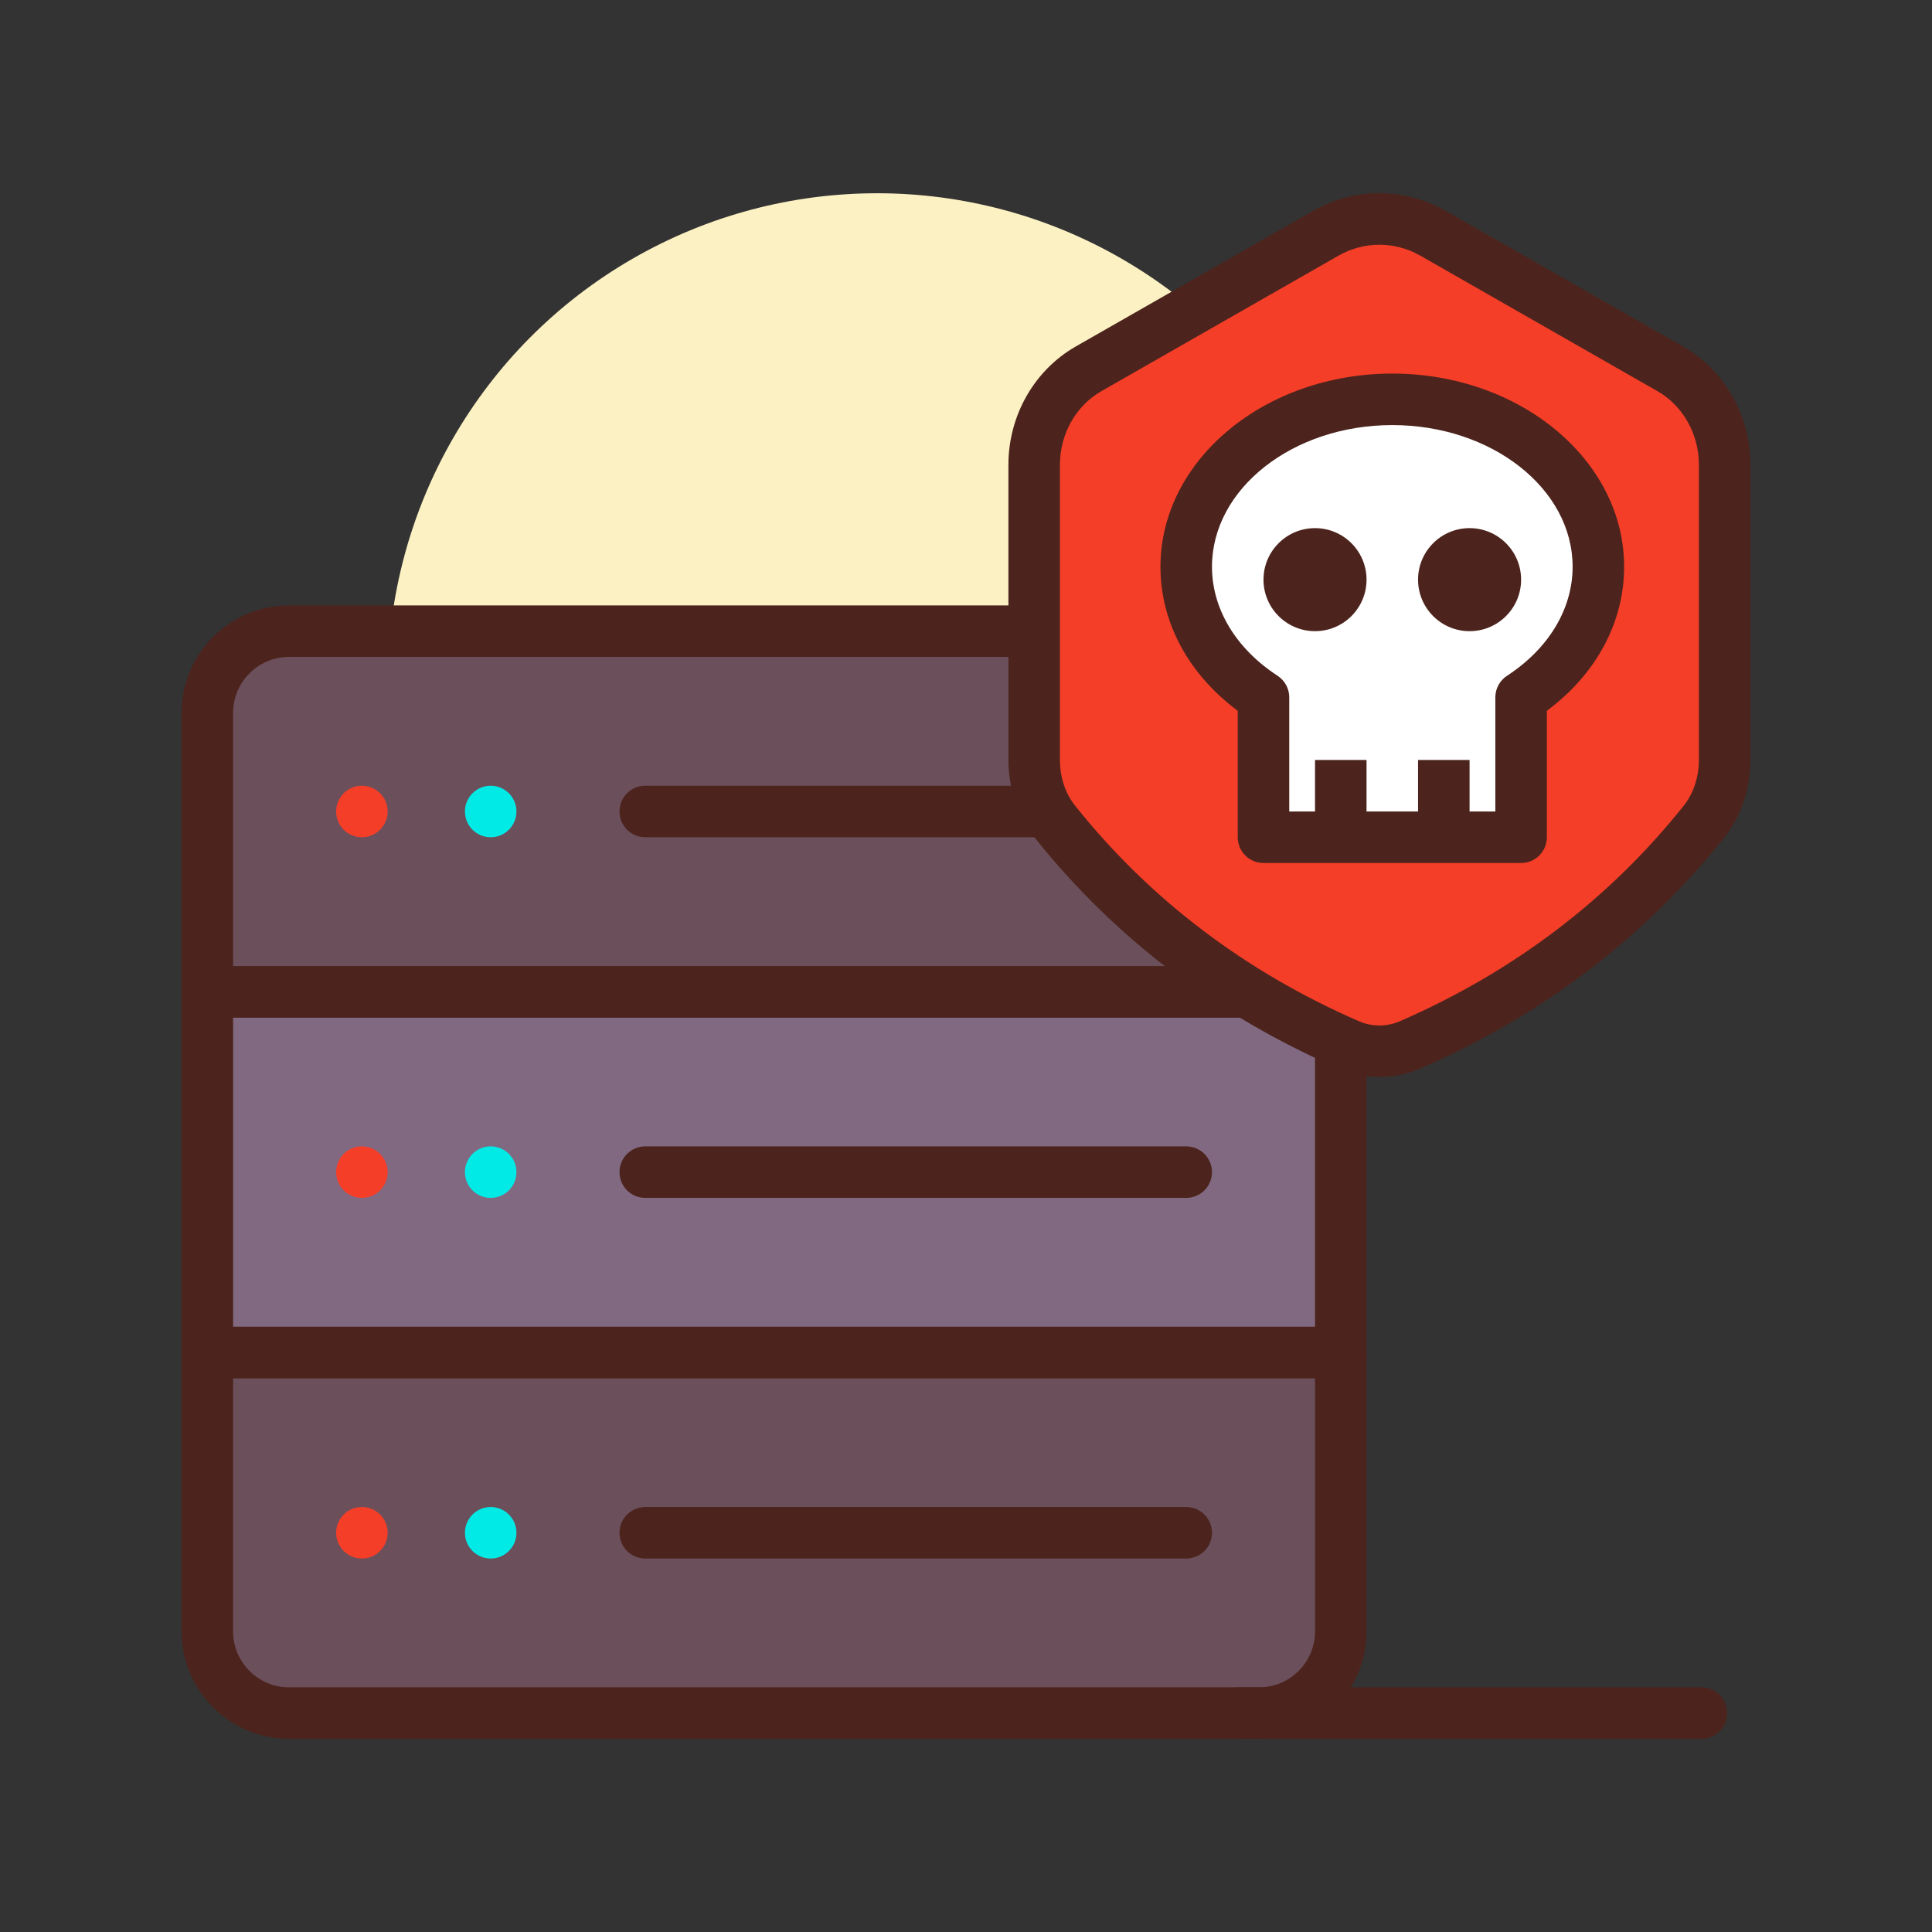 <svg id="servers" enable-background="new 0 0 300 300" height="512" viewBox="0 0 300 300" width="512" xmlns="http://www.w3.org/2000/svg"><rect x="0" y="0" width="300" height="300" fill="#333333" stroke="none"/><g><circle cx="136.195" cy="106.008" fill="#fcf1c3" r="76"/><g><path d="m195.511 266.008h-150.631c-7.005 0-12.684-5.679-12.684-12.684v-43.316h176v43.316c-.001 7.005-5.68 12.684-12.685 12.684z" fill="#6b4f5b"/><path d="m195.512 270.008h-150.633c-9.199 0-16.684-7.484-16.684-16.684v-43.316c0-2.211 1.789-4 4-4h176c2.211 0 4 1.789 4 4v43.316c0 9.199-7.484 16.684-16.683 16.684zm-159.317-56v39.316c0 4.789 3.895 8.684 8.684 8.684h150.633c4.789 0 8.684-3.895 8.684-8.684v-39.316z" fill="#4c241d"/></g><g><path d="m32.195 154.008h176v56h-176z" fill="#816982"/><path d="m208.195 214.008h-176c-2.211 0-4-1.789-4-4v-56c0-2.211 1.789-4 4-4h176c2.211 0 4 1.789 4 4v56c0 2.211-1.789 4-4 4zm-172-8h168v-48h-168z" fill="#4c241d"/></g><circle cx="56.195" cy="182.008" fill="#f53e28" r="4"/><circle cx="76.195" cy="182.008" fill="#02eae6" r="4"/><path d="m184.195 186.008h-84c-2.211 0-4-1.789-4-4s1.789-4 4-4h84c2.211 0 4 1.789 4 4s-1.789 4-4 4z" fill="#4c241d"/><circle cx="56.195" cy="238.008" fill="#f53e28" r="4"/><circle cx="76.195" cy="238.008" fill="#02eae6" r="4"/><path d="m184.195 242.008h-84c-2.211 0-4-1.789-4-4s1.789-4 4-4h84c2.211 0 4 1.789 4 4s-1.789 4-4 4z" fill="#4c241d"/><g><path d="m208.195 154.008h-176v-43.316c0-7.005 5.679-12.684 12.684-12.684h163.316z" fill="#6b4f5b"/><path d="m208.195 158.008h-176c-2.211 0-4-1.789-4-4v-43.316c0-9.199 7.484-16.684 16.684-16.684h163.316c2.211 0 4 1.789 4 4v56c0 2.211-1.789 4-4 4zm-172-8h168v-48h-159.316c-4.789 0-8.684 3.895-8.684 8.684z" fill="#4c241d"/></g><path d="m184.195 130.008h-84c-2.211 0-4-1.789-4-4s1.789-4 4-4h84c2.211 0 4 1.789 4 4s-1.789 4-4 4z" fill="#4c241d"/><g><path d="m259.348 57.265-36.79-21.023c-5.213-2.979-11.513-2.979-16.726 0l-36.79 21.023c-5.214 2.979-8.458 8.705-8.458 14.927v45.787c0 3.487 1.078 6.928 3.212 9.603 11.993 15.039 27.161 26.625 45.601 34.652 3.055 1.33 6.541 1.33 9.596 0 18.44-8.028 33.608-19.613 45.6-34.652 2.134-2.676 3.212-6.117 3.212-9.604v-45.787c.001-6.222-3.243-11.947-8.457-14.926z" fill="#f53e28"/><path d="m214.195 167.23c-2.18 0-4.363-.441-6.395-1.328-18.867-8.215-34.723-20.266-47.133-35.828-2.633-3.301-4.082-7.598-4.082-12.094v-45.789c0-7.656 4.012-14.707 10.473-18.398l36.789-21.023c6.477-3.703 14.219-3.703 20.695 0l36.789 21.023c6.461 3.688 10.473 10.738 10.473 18.398v45.789c0 4.496-1.449 8.793-4.082 12.094-12.41 15.562-28.266 27.613-47.133 35.828-2.03.887-4.214 1.328-6.394 1.328zm0-129.226c-2.191 0-4.383.57-6.379 1.711l-36.789 21.023c-3.973 2.27-6.441 6.66-6.441 11.453v45.789c0 2.691.832 5.215 2.34 7.109 11.582 14.527 26.41 25.789 44.07 33.477 2.031.891 4.367.891 6.398 0 17.66-7.688 32.488-18.949 44.07-33.477 1.508-1.895 2.34-4.418 2.34-7.109v-45.789c0-4.797-2.469-9.184-6.441-11.453l-36.789-21.023c-1.996-1.141-4.187-1.711-6.379-1.711z" fill="#4c241d"/></g><circle cx="56.195" cy="126.008" fill="#f53e28" r="4"/><circle cx="76.195" cy="126.008" fill="#02eae6" r="4"/><path d="m264.195 270.008h-72c-2.211 0-4-1.789-4-4s1.789-4 4-4h72c2.211 0 4 1.789 4 4s-1.789 4-4 4z" fill="#4c241d"/><g><path d="m248.195 88.008c0-14.359-14.327-26-32-26s-32 11.641-32 26c0 8.207 4.691 15.513 12 20.278v21.722h40v-21.722c7.309-4.765 12-12.072 12-20.278z" fill="#fff"/><path d="m236.195 134.008h-40c-2.211 0-4-1.789-4-4v-19.637c-7.656-5.688-12-13.734-12-22.363 0-16.543 16.148-30 36-30s36 13.457 36 30c0 8.629-4.344 16.676-12 22.363v19.637c0 2.211-1.789 4-4 4zm-36-8h32v-17.723c0-1.352.684-2.613 1.816-3.352 6.473-4.219 10.184-10.391 10.184-16.926 0-12.129-12.562-22-28-22s-28 9.871-28 22c0 6.535 3.711 12.707 10.184 16.926 1.133.738 1.816 2 1.816 3.352z" fill="#4c241d"/></g><g fill="#4c241d"><path d="m204.195 118.008h8v12h-8z"/><path d="m220.195 118.008h8v12h-8z"/><circle cx="228.195" cy="90.008" r="8"/><circle cx="204.195" cy="90.008" r="8"/></g></g></svg>